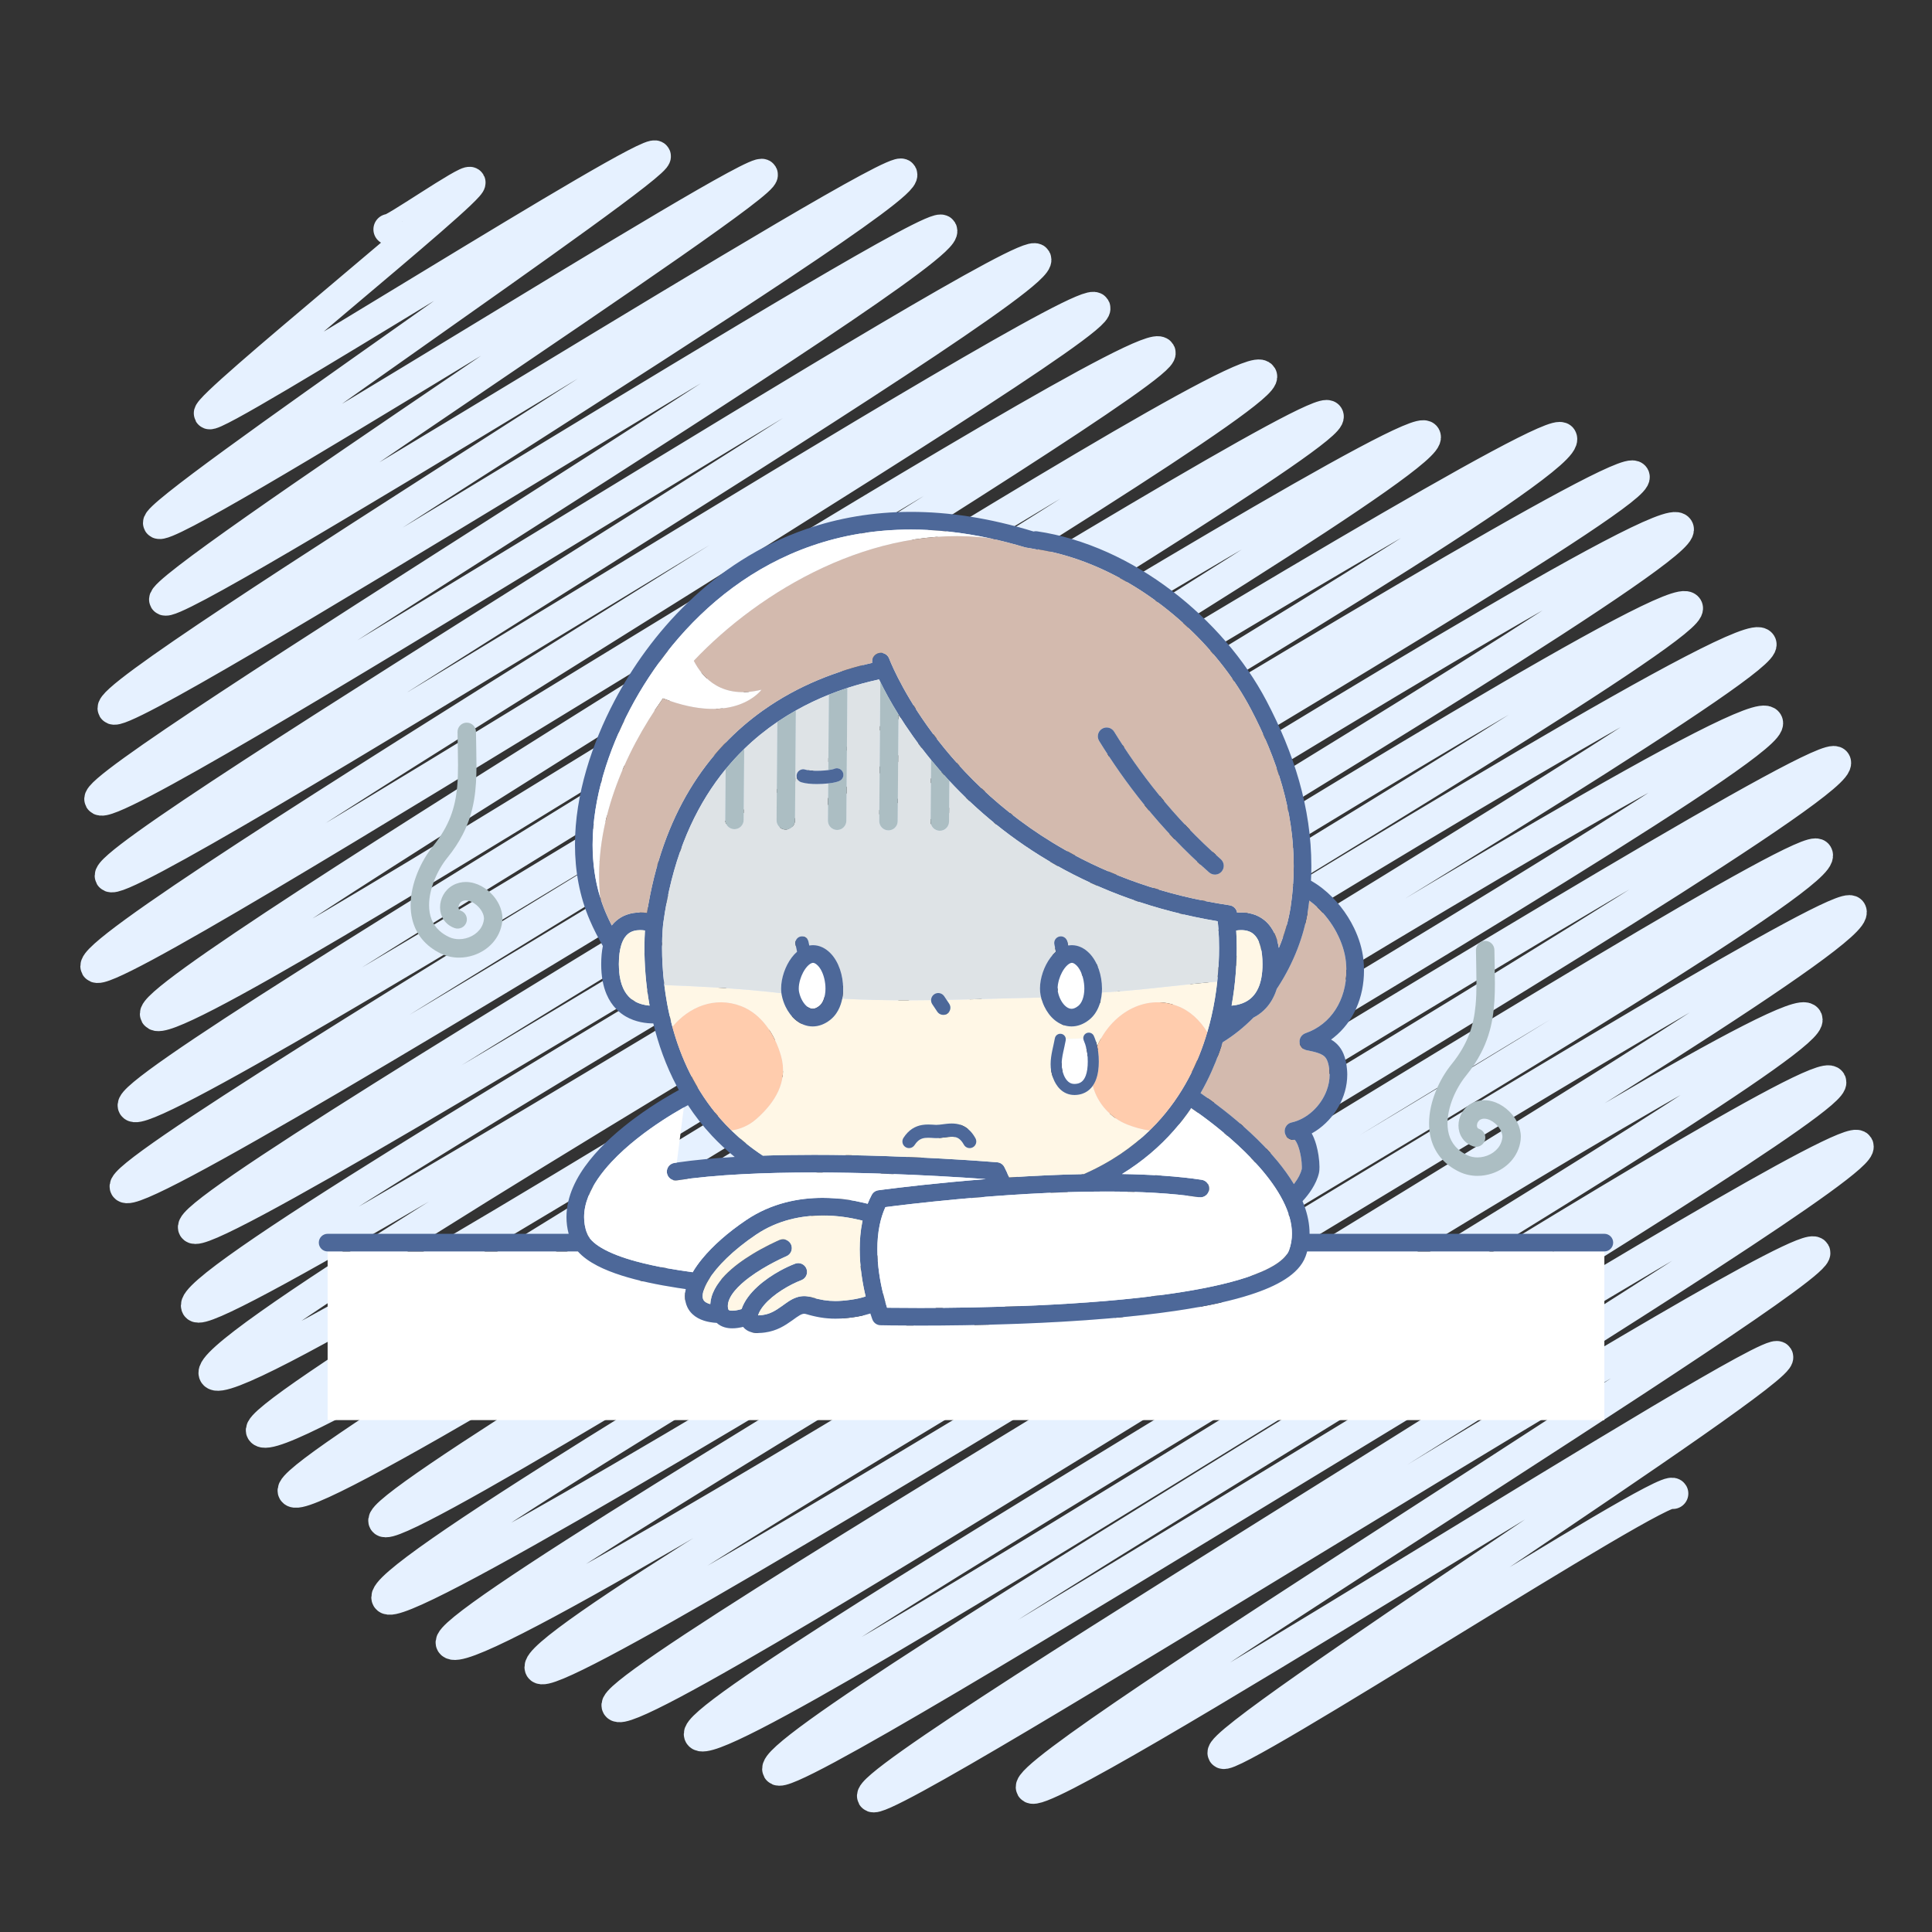 <?xml version="1.0" encoding="UTF-8"?>
<svg id="_レイヤー_5" xmlns="http://www.w3.org/2000/svg" version="1.1" viewBox="0 0 250 250">
  <rect x="0" y="0" width="250" height="250" fill="#333333" stroke="none"/>
  <!-- Generator: Adobe Illustrator 29.8.2, SVG Export Plug-In . SVG Version: 2.1.1 Build 3)  -->
  <defs>
    <style>
      .st0 {
        fill: #fff;
      }

      .st1 {
        fill: #4d6899;
      }

      .st2, .st3 {
        fill: none;
      }

      .st4 {
        fill: #fff7e6;
      }

      .st5 {
        fill: #dee3e6;
      }

      .st6 {
        fill: #acbec3;
      }

      .st7 {
        fill: #829ea6;
      }

      .st8 {
        fill: #ffccad;
      }

      .st3 {
        stroke: #e6f1ff;
        stroke-linecap: round;
        stroke-linejoin: round;
        stroke-width: 4px;
      }

      .st9 {
        fill: #d3baae;
      }
    </style>
  </defs>
  <path class="st3" d="M50.32,29.68c.23.39,10.2-6.6,10.51-6.07.55.95-34.33,28.92-33.75,29.92.66,1.15,56.91-34.75,57.73-33.33S19.59,66.11,20.51,67.7c1.11,1.92,77.23-46.7,78.14-45.12,1,1.72-78.46,53.12-77.35,55.04,1.18,2.04,94.28-56.99,95.39-55.07,1.65,2.86-103.63,66.44-102.05,69.17,1.37,2.38,105.93-64.14,107.22-61.91,1.88,3.26-110.47,71-108.94,73.65,1.76,3.04,119.56-72.62,121.11-69.93,1.98,3.43-121.5,76.85-119.76,79.87,1.65,2.85,125.74-76.46,127.41-73.56S10.35,121.54,12.42,125.12c1.79,3.1,135.53-83.26,137.7-79.5,1.65,2.86-131.98,82.24-130,85.67,2.43,4.2,140.75-86.77,143.13-82.64,2.1,3.63-147.96,91.08-146.01,94.46,2.19,3.78,152.81-92.44,154.63-89.28,1.99,3.45-157.61,96.41-155.67,99.77,2.17,3.76,166.1-100.82,168.23-97.13,2.45,4.25-161.51,98.74-159.39,102.41S199.99,53.1,202.06,56.68c3.02,5.23-179.52,107.36-176.62,112.38,2.24,3.87,183.82-111.2,186.02-107.4S24.59,172.37,27.72,177.79,214.26,63.38,217.17,68.41c2.53,4.38-185.62,112.8-183.34,116.75,3.13,5.43,181.69-111.43,184.52-106.53,2.31,4-182.71,110.36-180.41,114.34,2.71,4.69,186.98-114.78,189.93-109.66,2.3,3.98-180.34,109.81-178.2,113.53s176.09-108.49,179.04-103.37c2.62,4.55-181.48,108.43-178.63,113.35,2.61,4.52,185.33-111.84,187.43-108.21,2.66,4.6-181.46,109.97-179.12,114.02,2.94,5.09,174.7-105.65,176.77-102.06,2.78,4.81-167.97,100.58-165.26,105.28,2.25,3.9,167.63-101.39,169.63-97.94,2.73,4.72-161.75,99.24-159.68,102.83,2.29,3.96,151.26-93.59,153.97-88.89,2.38,4.12-145.57,88.74-143.31,92.64,2.56,4.43,144.1-88.48,146.39-84.52,2.03,3.52-138.55,85.05-136.25,89.03,1.73,3,137.8-84.16,139.79-80.71s-129.3,81.11-127.53,84.18c1.39,2.41,120.09-73.59,121.93-70.4,1.47,2.54-103.07,66.33-101.38,69.26,1.55,2.68,95.41-57.78,96.58-55.76s-72.99,49.21-71.78,51.3c.85,1.48,57.3-35.19,58.21-33.61"/>
  <path class="st2" d="M122.492,129.382s0,0.0 0.0 0c4.082-.078,8.157-.221,12.23-.297v-0c-4.074.076-8.148.219-12.231.297Z"/>
  <path class="st2" d="M142.578,128.423v0c.138-.007.275-.015.413-.022h-0c-.138.008-.275.015-.413.022Z"/>
  <path class="st2" d="M95.074,149.708c-1.071-.866-2.047-1.779-2.934-2.727-1.191-1.272-2.223-2.606-3.116-3.971-.027.014-.056.03-.089.048-.113.061-.266.144-.446.245l-.909,7.133c2.308-.336,4.844-.57,7.495-.727Z"/>
  <path class="st2" d="M117.849,129.436c.877-.002,1.754-.009,2.631-.02v-0c-.877.012-1.753.018-2.631.021Z"/>
  <path class="st0" d="M168.942,162.573c-.223.609-.582,1.155-1.029,1.64-.448.486-.986.917-1.596,1.311-1.222.787-2.741,1.435-4.5,2.003-1.172.378-2.45.718-3.813,1.025-1.817.41-3.786.762-5.85,1.067-2.753.406-5.676.727-8.635.98-3.944.338-7.95.557-11.688.697-4.984.186-9.491.233-12.736.233-3.184,0-5.152-.044-5.159-.045-.465-.011-.874-.299-1.04-.733-.006-.017-.114-.299-.271-.788-.739.234-1.485.387-2.237.492-.817.114-1.565.179-2.299.179-.623 0-1.235-.047-1.857-.146-.623-.099-1.255-.249-1.93-.449-.1-.029-.174-.038-.243-.038-.077 0-.15.011-.241.04-.091.028-.199.076-.326.147-.254.14-.57.377-.948.649-.5.357-1.003.698-1.581.982-.577.284-1.228.5-1.967.603-.293.041-.585.068-.878.068-.236-0-.473-.017-.719-.067-.245-.051-.502-.136-.755-.292-.168-.104-.332-.242-.469-.412-.005-.006-.009-.013-.013-.019-.452.109-.92.185-1.403.186-.335-0-.681-.037-1.031-.145-.341-.104-.688-.285-.982-.558-.591-.036-1.128-.125-1.617-.278-.58-.182-1.098-.459-1.516-.85-.278-.26-.505-.57-.666-.907-.216-.451-.31-.943-.309-1.429 0-.304.036-.608.1-.911-.352-.05-.702-.101-1.047-.154-2.674-.413-5.117-.929-7.199-1.586-1.19-.376-2.263-.798-3.2-1.284-1.004-.523-1.856-1.119-2.512-1.847h-32.384v21.825h165.208v-21.825h-38.458c-.059.213-.126.426-.204.637Z"/>
  <path class="st9" d="M145.299,128.241v0c4.071-.33,8.13-.883,12.212-1.221v-0c-4.083.337-8.141.89-12.212,1.221Z"/>
  <path class="st9" d="M169.267,117.676c-.522,3.453-1.89,6.962-3.905,10.059-.051.078-.104.154-.155.231-.017.056-.034.113-.052.168-.319.945-.788,1.721-1.349,2.328-.373.405-.785.733-1.209.993-.132.081-.266.155-.4.224-1.208,1.225-2.543,2.308-3.991,3.195-.522,1.66-1.187,3.359-2.034,5.047-.257.512-.531,1.022-.822,1.53.657.446,1.73,1.2,3,2.193,2.106,1.647,4.752,3.942,6.947,6.599.783.95,1.51,1.947,2.131,2.984.267-.351.504-.719.683-1.069.162-.316.275-.617.331-.865l.002-.01c.002-.012.004-.033.006-.059.004-.053.007-.129.007-.219 0-.164-.01-.375-.032-.608-.022-.233-.055-.49-.1-.751-.09-.522-.23-1.066-.4-1.483-.111-.278-.238-.496-.331-.608-.023-.028-.042-.048-.057-.063-.009.001-.017.003-.026.004-.309.038-.609-.053-.841-.235-0,0-0-0-0-0-.173-.135-.307-.321-.379-.541-.012-.036-.022-.072-.03-.109s-.014-.074-.019-.111c-.038-.309.053-.609.235-.841,0-0.0 0-0.0 0-0.0.135-.173.321-.307.541-.379.036-.012.072-.022.109-.03.987-.218,1.936-.739,2.732-1.469.797-.729,1.434-1.664,1.808-2.665.25-.668.384-1.363.384-2.051,0-.158-.007-.316-.021-.472-.048-.527-.133-.923-.235-1.208-.103-.287-.214-.462-.338-.601-.084-.092-.177-.171-.299-.248-.161-.102-.374-.2-.652-.292-.37-.123-.852-.231-1.429-.344-.504-.099-.882-.527-.918-1.039-.036-.512.278-.989.763-1.158.846-.295,1.591-.711,2.241-1.227.649-.516,1.202-1.133,1.653-1.833.903-1.4,1.401-3.142,1.401-5.047,0-.384-.02-.775-.062-1.17-.125-1.208-.545-2.512-1.199-3.745-.652-1.234-1.535-2.395-2.553-3.336-.316-.293-.646-.563-.985-.809-.046.38-.095.76-.153,1.142Z"/>
  <path class="st1" d="M142.991,128.401h0c.77-.043,1.539-.098,2.308-.16v-0c-.769.062-1.538.116-2.308.16Z"/>
  <path class="st1" d="M207.604,159.654h-38.146c0-.005 0-.011 0-.016-0-1.238-.255-2.455-.682-3.63-.071-.194-.147-.386-.227-.578.443-.476.863-1.007,1.22-1.575.202-.322.384-.656.538-.998.153-.343.279-.695.362-1.06v-0c.031-.14.046-.264.057-.394.01-.129.014-.26.014-.399-0-.441-.043-.96-.128-1.519-.065-.418-.154-.856-.273-1.289-.09-.325-.196-.647-.326-.958-.082-.195-.175-.385-.279-.57.182-.101.361-.208.535-.322,1.203-.79,2.208-1.873,2.924-3.125.714-1.252,1.141-2.68,1.142-4.157,0-.226-.01-.452-.031-.679-.072-.784-.214-1.455-.468-2.049-.189-.444-.447-.841-.764-1.168-.237-.246-.503-.45-.782-.617-.017-.01-.034-.018-.051-.028.117-.085.233-.172.345-.262,1.274-1.013,2.258-2.321,2.918-3.803.66-1.482.999-3.138.999-4.864,0-.464-.025-.934-.074-1.407-.145-1.381-.57-2.769-1.204-4.085-.953-1.973-2.374-3.792-4.11-5.151-.468-.366-.961-.696-1.473-.987.032-.636.049-1.27.049-1.9,0-3.776-.569-7.445-1.581-11.006-1.012-3.562-2.465-7.018-4.233-10.379-2.814-5.344-7.127-10.348-12.284-14.265-2.579-1.958-5.37-3.643-8.296-4.954-2.926-1.312-5.986-2.25-9.101-2.709-.156-.023-.31-.013-.454.024-5.712-1.757-10.994-2.537-15.852-2.537-4.965-0-9.483.815-13.552,2.219-6.105,2.107-11.191,5.535-15.305,9.494-4.114,3.961-7.261,8.453-9.511,12.728-1.461,2.776-2.737,5.803-3.651,8.953-.914,3.15-1.467,6.424-1.467,9.691-0,3.325.575,6.645,1.934,9.786.495,1.145,1.06,2.242,1.673,3.303-.14.694-.213,1.474-.213,2.361-0,1.545.244,2.821.686,3.868.33.784.773,1.436,1.282,1.952.382.388.798.7,1.225.946.641.369,1.301.591,1.92.722.592.125,1.147.167,1.63.171.636,2.633,1.607,5.441,3.077,8.199.075.14.151.28.228.42-.377.203-1.084.594-1.994,1.147-1.023.623-2.301,1.449-3.647,2.444-2.02,1.493-4.198,3.357-5.911,5.51-.856,1.077-1.597,2.229-2.131,3.456-.533,1.225-.86,2.531-.86,3.885-0.0.713.091,1.438.285,2.161h-31.191c-.63,0-1.141.511-1.141,1.141s.511,1.141,1.141,1.141h32.384c.656.728,1.508,1.324,2.512,1.847.937.486,2.01.908,3.2,1.284,2.082.657,4.525,1.173,7.199,1.586.345.053.695.104,1.047.154-.064.303-.099.607-.1.911-.001.486.094.978.309,1.429.161.338.388.648.666.907.417.391.936.668,1.516.85.489.153,1.026.242,1.617.278.294.273.641.454.982.558.349.108.695.144,1.031.145.483-.001.952-.077,1.403-.186.005.006.009.013.013.019.137.17.301.308.469.412.253.157.51.242.755.292.246.05.483.067.719.067.293-0.0.585-.027.878-.068.74-.103,1.391-.32,1.967-.603.578-.284,1.081-.625,1.581-.982.378-.272.694-.509.948-.649.126-.071.235-.119.326-.147.092-.028.165-.039.241-.04.069 0.0.143.009.243.038.675.2,1.307.35,1.93.449.622.099,1.233.147,1.857.146.733,0,1.481-.065,2.299-.179.751-.105,1.498-.258,2.237-.492.157.489.265.771.271.788.166.434.575.723,1.04.733.007 0,1.975.045,5.159.045,3.245,0,7.752-.046,12.736-.233,3.738-.14,7.744-.359,11.688-.697,2.958-.254,5.882-.574,8.635-.98,2.065-.305,4.033-.657,5.85-1.067,1.363-.307,2.641-.647,3.813-1.025,1.759-.568,3.278-1.217,4.5-2.003.61-.394,1.148-.825,1.596-1.311.447-.485.806-1.032,1.029-1.64.078-.211.144-.424.204-.637h38.458c.63,0,1.141-.511,1.141-1.141s-.511-1.141-1.141-1.141ZM165.019,163.645c-.912.58-2.155,1.132-3.642,1.625-2.603.867-5.947,1.562-9.634,2.103-5.532.812-11.84,1.282-17.689,1.547-5.849.265-11.242.326-14.959.326-1.581,0-2.86-.011-3.742-.022-.214-.003-.404-.005-.57-.008-.143-.446-.33-1.081-.516-1.847-.373-1.532-.737-3.594-.736-5.721-0-1.033.085-2.081.29-3.091.166-.819.411-1.61.749-2.356,1.33-.173,4.769-.6,9.27-1.018,5.477-.508,12.528-1,19.242-1,4.348-.001,8.556.207,12.08.74.623.094,1.205-.335,1.299-.958.094-.623-.335-1.205-.958-1.299-3.108-.469-6.641-.689-10.312-.748,2.675-1.646,4.886-3.56,6.7-5.62.832-.944,1.579-1.919,2.252-2.911.381.26.896.62,1.507,1.069,1.974,1.452,4.919,3.826,7.325,6.575,1.204,1.373,2.27,2.838,3.021,4.305.376.733.673,1.466.874,2.185.202.72.308,1.426.308,2.116-0.0.731-.118,1.442-.377,2.15-.107.293-.301.602-.612.929-.29.305-.682.62-1.168.928ZM77.875,161.499c-.545-.319-.979-.65-1.293-.972-.316-.323-.511-.631-.62-.927-.262-.715-.378-1.411-.378-2.107 0-.876.187-1.756.533-2.642.603-1.548,1.706-3.101,3.046-4.531,2.007-2.148,4.528-4.016,6.538-5.329,1.005-.657,1.883-1.177,2.506-1.531.102-.058.194-.11.281-.158.181-.101.333-.184.446-.245.033-.018.062-.033.089-.048.894,1.365,1.925,2.699,3.116,3.971.887.948,1.863,1.861,2.934,2.727-2.651.157-5.186.391-7.495.727-.106.015-.215.03-.32.046-.623.094-1.052.676-.958,1.299.094.623.676,1.052,1.299.958,2.523-.381,5.391-.637,8.407-.797,3.016-.16,6.18-.224,9.302-.224,6.049-0,11.941.239,16.317.479,2.188.12,3.997.24,5.258.329.249.018.476.034.681.049-1.576.123-3.075.255-4.465.386-5.593.529-9.431,1.058-9.442,1.059-.363.05-.681.272-.853.596-.2.377-.375.762-.53,1.152-.149-.039-.306-.079-.471-.119-1.345-.323-3.215-.646-5.358-.646-1.506 0-3.147.16-4.829.599-1.681.439-3.404,1.158-5.054,2.271-2.387,1.61-4.317,3.329-5.685,4.99-.489.594-.905,1.181-1.244,1.761-1.137-.153-2.235-.322-3.28-.51-1.455-.261-2.81-.558-4.03-.891-1.83-.498-3.357-1.085-4.446-1.726ZM78.062,100.269c.865-2.98,2.082-5.872,3.479-8.527,2.864-5.444,7.268-11.269,13.285-15.707,3.009-2.22,6.421-4.097,10.255-5.42,3.834-1.323,8.093-2.094,12.808-2.094,3.185 0,6.58.355,10.191,1.131,1.5.322,3.039.719,4.615,1.193.542.083,1.076.179,1.596.287l-.012-.058c2.742.445,5.461,1.292,8.083,2.468,4.131,1.852,8.019,4.517,11.365,7.664,3.347,3.147,6.151,6.776,8.128,10.536,1.708,3.246,3.097,6.557,4.057,9.939.961,3.383,1.494,6.837,1.494,10.383,0,1.734-.127,3.49-.396,5.271-.265,1.764-.787,3.572-1.528,5.326-.063-.364-.143-.704-.24-1.023-.2-.653-.473-1.217-.811-1.691-.253-.355-.543-.658-.856-.906-.469-.373-.984-.619-1.491-.766-.508-.148-1.007-.2-1.472-.2-.183 0-.36.009-.533.024-.074-.482-.453-.88-.96-.956-8.551-1.277-15.566-3.917-21.294-7.155-8.59-4.857-14.291-11.07-17.845-16.068-1.776-2.498-3.014-4.691-3.804-6.25-.395-.78-.678-1.401-.861-1.823-.091-.211-.158-.372-.2-.479-.021-.053-.037-.093-.046-.118l-.01-.027-.002-.005h0l-.001-.001h0c-.22-.59-.876-.89-1.467-.671-.513.191-.807.711-.732,1.232-2.169.486-4.581,1.199-7.073,2.247-2.328.98-4.725,2.252-7.052,3.905-3.49,2.479-6.823,5.82-9.509,10.287-2.546,4.232-4.508,9.47-5.508,15.918-.277-.037-.573-.06-.883-.061-.551 0-1.151.074-1.755.293-.451.163-.903.411-1.312.759-.215.182-.418.393-.605.628-.258-.509-.504-1.025-.731-1.55-.298-.69-.555-1.391-.773-2.101-.672-2.189-.973-4.465-.974-6.779-0-3.008.512-6.075,1.377-9.055ZM172.958,120.679c.653,1.233,1.074,2.537,1.199,3.745.041.395.062.786.062,1.17,0,1.905-.498,3.647-1.401,5.047-.452.701-1.004,1.317-1.653,1.833-.649.516-1.395.932-2.241,1.227-.485.169-.799.646-.763,1.158.036.512.414.94.918,1.039.577.113,1.059.221,1.429.344.278.092.491.189.652.292.121.077.215.156.299.248.124.138.235.314.338.601.102.286.187.682.235,1.208.014.157.021.314.021.472 0.0.688-.134,1.384-.384,2.051-.374,1.001-1.011,1.936-1.808,2.665-.797.73-1.745,1.251-2.732,1.469-.037.008-.073.018-.109.03-.22.072-.406.206-.541.379-0.0 0-0.0 0-0.0 0-.182.232-.273.532-.235.841.004.037.011.074.019.111s.018.073.03.109c.072.22.206.406.379.541 0.0 0.0 0.0 0.0 0.0 0.0.232.182.532.273.841.235.009-.001.017-.003.026-.004.016.015.035.035.057.063.093.112.22.33.331.608.17.417.311.961.4,1.483.045.261.079.517.1.751.022.233.032.444.032.608,0,.09-.003.166-.007.219-.002.026-.004.047-.006.059l-.002.01c-.056.248-.169.549-.331.865-.179.351-.416.719-.683,1.069-.622-1.037-1.348-2.034-2.131-2.984-2.195-2.658-4.841-4.952-6.947-6.599-1.271-.993-2.343-1.747-3-2.193.291-.508.565-1.018.822-1.53.847-1.688,1.512-3.386,2.034-5.047,1.447-.887,2.782-1.97,3.991-3.195.134-.069.267-.143.4-.224.424-.261.836-.589,1.209-.993.561-.606,1.03-1.383,1.349-2.328.019-.055.035-.112.052-.168.052-.077.104-.154.155-.231,2.015-3.098,3.383-6.606,3.905-10.059.058-.382.107-.762.153-1.142.339.246.668.516.985.809,1.018.941,1.901,2.102,2.553,3.336ZM162.86,127.755c-.226.533-.502.928-.806,1.238-.229.233-.476.418-.738.57-.393.227-.822.375-1.251.466-.236.05-.47.081-.695.099.524-2.918.663-5.519.663-7.461,0-.91-.031-1.673-.066-2.259.21-.031.429-.051.646-.051.345-0.0.68.048.976.156.222.081.424.193.616.355.143.122.282.273.415.471.199.296.385.703.524,1.265.138.562.225,1.278.225,2.171,0,1.307-.207,2.271-.506,2.981ZM87.009,132.874c-.279-1.028-.505-2.037-.684-3.01-.152-.827-.27-1.628-.363-2.394-.224-1.855-.292-3.506-.292-4.815,0-.989.038-1.783.076-2.326.019-.271.038-.479.051-.617.007-.069.012-.12.016-.154.002-.016.003-.028.004-.036l0-.002c1.076-7.912,3.598-13.848,6.816-18.341.408-.569.828-1.114,1.258-1.638.764-.932,1.558-1.795,2.377-2.593,1.384-1.35,2.835-2.516,4.315-3.524.066-.045.132-.091.198-.135.728-.488,1.463-.936,2.199-1.351,1.429-.807,2.865-1.483,4.274-2.048.81-.325,1.609-.613,2.394-.868,1.375-.448,2.702-.798,3.942-1.068.055-.012.109-.023.163-.035.051.106.104.216.16.329.539,1.097,1.311,2.543,2.354,4.217,1.093,1.754,2.483,3.756,4.212,5.867.656.8,1.36,1.616,2.115,2.44.082.089.168.179.251.269,3.486,3.751,8.033,7.643,13.856,10.935,5.683,3.214,12.58,5.852,20.861,7.232.009.063.018.125.027.187.011.084.16,1.315.16,3.273 0,1.208-.058,2.693-.239,4.353v0c-.151,1.391-.388,2.905-.752,4.485-.155.675-.334,1.361-.537,2.055-.581,1.979-1.371,4.017-2.439,6.012-1.081,2.022-2.446,4-4.168,5.836-.278.296-.568.589-.865.877-2.234,2.171-5.016,4.112-8.501,5.644-3.29.061-6.586.221-9.683.427-.174-.459-.375-.912-.609-1.354-.182-.344-.525-.57-.913-.603-.018-.001-11.52-.965-23.735-.966-2.196,0-4.415.032-6.597.106-1.524-1.002-2.868-2.097-4.058-3.257-.496-.484-.966-.978-1.41-1.483-1.648-1.875-2.944-3.882-3.964-5.921-1.004-2.006-1.737-4.043-2.271-6.006ZM80.079,124.773c-0-1.058.123-1.868.307-2.467.138-.45.308-.783.486-1.033.134-.188.273-.331.418-.446.217-.172.45-.285.709-.361.258-.076.543-.11.834-.11.209-.001.419.018.622.047-.035.572-.066,1.335-.066,2.252 0,1.927.138,4.535.666,7.471-.295-.026-.605-.074-.912-.155-.381-.1-.755-.249-1.1-.461-.259-.159-.502-.354-.727-.597-.336-.366-.637-.843-.864-1.511-.226-.667-.373-1.527-.373-2.629ZM94.429,169.568c-.056-.015-.089-.031-.108-.042-.014-.009-.021-.014-.027-.021-.009-.01-.021-.022-.042-.068-.02-.046-.046-.128-.06-.261-.006-.06-.01-.12-.01-.181 0-.3.077-.622.246-.979.147-.312.366-.645.644-.981.486-.589,1.152-1.184,1.878-1.725,1.088-.814,2.306-1.513,3.243-1.999.469-.244.867-.435,1.146-.564.139-.064.249-.114.322-.146.037-.016.064-.028.082-.036l.019-.008.004-.002h0c.581-.245.852-.915.607-1.495-.245-.581-.915-.852-1.495-.607-.018.008-.557.236-1.363.641-.604.304-1.358.707-2.156,1.194-1.197.732-2.493,1.644-3.544,2.732-.525.546-.99,1.138-1.339,1.797-.174.329-.318.676-.419,1.041-.08.289-.131.59-.15.897-.225-.062-.398-.137-.526-.213-.099-.058-.171-.115-.227-.171-.083-.084-.132-.161-.171-.26-.038-.099-.064-.224-.064-.394-0-.164.026-.369.09-.607.111-.417.34-.934.692-1.504.527-.856,1.327-1.829,2.363-2.827,1.035-.999,2.305-2.026,3.77-3.013,1.418-.956,2.893-1.573,4.355-1.955,1.461-.382,2.908-.525,4.253-.525,1.912-0,3.613.291,4.825.583.121.029.235.058.346.087-.011.049-.022.098-.032.148-.241,1.189-.336,2.386-.336,3.544.001,2.315.377,4.476.766,6.114-.609.199-1.25.335-1.942.432-.746.104-1.384.157-1.982.157-.509-0-.992-.038-1.498-.118-.506-.081-1.039-.205-1.639-.383-.298-.089-.6-.133-.892-.133-.329-0-.642.056-.923.144-.423.133-.775.331-1.085.531-.31.201-.581.406-.834.587-.467.334-.866.597-1.257.789-.393.191-.78.321-1.282.393-.217.031-.41.046-.559.046-.009,0-.017-0-.026-.001.005-.015.009-.031.015-.047.13-.397.398-.846.782-1.298.574-.678,1.401-1.35,2.275-1.91.873-.561,1.794-1.016,2.535-1.297.589-.224.885-.883.661-1.472-.224-.589-.883-.885-1.472-.661-.605.23-1.267.536-1.942.907-1.012.557-2.053,1.256-2.952,2.083-.449.414-.863.861-1.217,1.346-.342.471-.628.98-.819,1.534-.043.013-.086.027-.129.039-.404.112-.791.176-1.071.174-.143 0-.257-.016-.331-.035Z"/>
  <path class="st0" d="M77.617,115.655c-.746-8.975,3.031-18.049,8.168-25.286,9.369,3.622,12.751-1.12,12.751-1.12-5.068,1.239-7.573-1.442-8.76-3.745,8.552-9.057,23.307-17.805,38.305-15.852-3.611-.776-7.007-1.131-10.191-1.131-4.715 0-8.973.771-12.808,2.094-3.834,1.323-7.246,3.2-10.255,5.42-6.017,4.438-10.422,10.263-13.285,15.707-1.397,2.655-2.615,5.547-3.479,8.527-.865,2.98-1.377,6.047-1.377,9.055 0,2.313.302,4.59.974,6.779-.015-.149-.03-.298-.042-.447Z"/>
  <path class="st9" d="M89.776,85.504c1.187,2.303,3.692,4.985,8.76,3.745,0,0-3.381,4.742-12.751,1.12-5.138,7.237-8.914,16.312-8.168,25.286.012.149.027.298.042.447.218.71.474,1.411.773,2.101.227.525.472,1.041.731,1.55.187-.235.389-.446.605-.628.41-.347.861-.595,1.312-.759.603-.219,1.203-.292,1.755-.293.31 0.0.606.024.883.061,1-6.448,2.962-11.686,5.508-15.918,2.686-4.467,6.019-7.808,9.509-10.287,2.327-1.653,4.724-2.926,7.052-3.905,2.492-1.048,4.904-1.761,7.073-2.247-.075-.521.219-1.041.732-1.232.59-.219,1.247.081,1.467.671h0l.001.001h-0l.002.005.01.027c.01.025.025.064.046.118.043.106.109.268.2.479.183.422.466,1.044.861,1.823.79,1.56,2.028,3.752,3.804,6.25,3.553,4.997,9.254,11.211,17.845,16.068,5.728,3.238,12.743,5.878,21.294,7.155.507.076.886.474.96.956.172-.014.349-.023.533-.024.465 0.0.964.053,1.472.2.507.147,1.023.393,1.491.766.312.248.602.551.856.906.338.474.612,1.038.811,1.691.097.319.177.66.24,1.023.741-1.753,1.263-3.562,1.528-5.326.269-1.782.396-3.538.396-5.271-0-3.546-.533-7-1.494-10.383-.96-3.382-2.349-6.693-4.057-9.939-1.978-3.76-4.782-7.389-8.128-10.536-3.346-3.148-7.234-5.812-11.365-7.664-2.622-1.176-5.341-2.023-8.083-2.468l.012.058c-.52-.108-1.053-.205-1.596-.287-1.576-.474-3.114-.87-4.615-1.193-14.998-1.953-29.753,6.795-38.305,15.852ZM156.462,112.893c-6.407-5.594-11.065-11.869-14.236-17.018-.33-.537-.163-1.24.373-1.57.537-.33,1.24-.163,1.57.373,3.081,5.005,7.611,11.099,13.793,16.495.475.414.524,1.135.109,1.61-.414.475-1.135.524-1.61.109Z"/>
  <path class="st9" d="M89.229,127.604c3.517.164,6.988.395,10.345.747-3.357-.351-6.828-.583-10.345-.747Z"/>
  <path class="st6" d="M54.596,121.505c.626.77,1.466,1.422,2.505,1.91.734.345,1.523.502,2.299.502.647-0,1.288-.108,1.897-.313.912-.307,1.757-.832,2.421-1.565.332-.367.617-.786.835-1.251.218-.465.369-.977.434-1.518.017-.142.025-.283.025-.423-.001-.64-.168-1.244-.429-1.789-.197-.409-.448-.787-.741-1.13-.439-.513-.969-.949-1.569-1.271-.3-.16-.618-.291-.952-.384-.334-.092-.685-.145-1.045-.145-.558-.001-1.144.133-1.676.43l-0.0 0c-.546.303-.962.748-1.238,1.242-.276.496-.419,1.043-.42,1.601,0,.269.034.542.108.81.111.401.315.796.62,1.129.303.334.706.599,1.162.754.623.215,1.302-.116,1.517-.739.215-.623-.116-1.302-.739-1.517-.068-.024-.108-.048-.138-.071-.044-.035-.071-.069-.097-.127-.026-.057-.045-.139-.045-.238-.001-.137.04-.301.117-.438.078-.139.183-.247.313-.319l-0.0 0c.163-.089.322-.128.516-.13.22-.001.488.06.767.194.209.099.422.238.618.404.295.249.55.562.718.874.084.156.147.311.187.457.041.146.059.281.059.402,0,.047-.003.093-.008.136-.047.385-.169.722-.351,1.026-.272.454-.692.837-1.2,1.106-.507.269-1.098.417-1.667.416-.456 0-.896-.092-1.284-.275-.502-.236-.905-.506-1.232-.799-.49-.44-.817-.931-1.037-1.485-.218-.553-.324-1.175-.324-1.845-.001-1.034.258-2.177.693-3.258.433-1.08,1.039-2.098,1.68-2.887.811-1.001,1.459-1.991,1.969-2.981.767-1.485,1.22-2.969,1.474-4.459.255-1.491.316-2.987.316-4.537-0-1.378-.049-2.801-.064-4.314-.007-.659-.547-1.188-1.206-1.181-.659.007-1.188.547-1.181,1.206.016,1.548.064,2.968.064,4.289 0.0.991-.027,1.925-.111,2.82-.126,1.343-.377,2.591-.854,3.835-.479,1.243-1.186,2.49-2.263,3.82-.801.99-1.514,2.192-2.04,3.501-.524,1.309-.863,2.724-.865,4.147,0,.613.064,1.227.21,1.83.217.903.623,1.78,1.25,2.549Z"/>
  <polygon class="st7" points="190.99 122.954 190.99 122.954 190.99 122.954 190.99 122.954"/>
  <path class="st6" d="M186.38,149.745c.626.77,1.466,1.422,2.505,1.91.734.345,1.523.502,2.299.502.647-0,1.288-.108,1.897-.313.912-.307,1.757-.832,2.421-1.565.332-.367.617-.786.835-1.251.218-.465.369-.977.434-1.518.017-.142.025-.283.025-.423-.001-.64-.168-1.244-.429-1.789-.197-.409-.448-.787-.741-1.13-.439-.513-.969-.949-1.569-1.271-.3-.16-.618-.292-.952-.384-.334-.092-.685-.145-1.045-.145-.558-.001-1.144.133-1.676.43-.546.304-.962.748-1.238,1.242-.276.496-.419,1.043-.42,1.601,0,.269.034.542.109.81.111.401.315.796.62,1.129.303.334.706.599,1.162.754.623.215,1.302-.116,1.517-.739.215-.623-.116-1.302-.739-1.517-.068-.024-.108-.048-.138-.071-.044-.035-.071-.069-.097-.127-.025-.057-.045-.139-.045-.238-.001-.137.04-.301.117-.438.078-.139.183-.247.313-.319.163-.089.322-.128.516-.129.22-.001.488.061.767.194.209.099.422.238.618.404.295.249.55.562.718.874.084.156.147.311.187.457.041.146.059.281.059.402,0,.047-.003.093-.008.136-.047.385-.169.722-.351,1.026-.272.454-.692.837-1.2,1.106-.507.269-1.098.417-1.667.416-.456 0-.896-.092-1.284-.275-.502-.236-.905-.506-1.232-.799-.49-.44-.817-.931-1.037-1.485-.219-.553-.324-1.175-.324-1.845-.001-1.034.258-2.177.693-3.258.433-1.08,1.039-2.098,1.68-2.887.811-1.001,1.459-1.991,1.969-2.981.767-1.485,1.22-2.969,1.474-4.459.255-1.491.316-2.988.316-4.537-0-1.378-.049-2.801-.064-4.314-.007-.659-.547-1.188-1.206-1.181-.659.007-1.188.547-1.181,1.206.016,1.548.064,2.968.064,4.289,0,.991-.027,1.925-.111,2.82-.126,1.343-.377,2.591-.854,3.835-.479,1.243-1.186,2.49-2.263,3.82-.801.99-1.514,2.192-2.04,3.501-.524,1.309-.863,2.724-.865,4.147 0.0.613.064,1.227.21,1.83.217.903.623,1.78,1.25,2.549Z"/>
  <path class="st4" d="M162.618,121.338c-.133-.198-.271-.349-.415-.471-.191-.162-.393-.273-.616-.355-.295-.108-.63-.156-.976-.156-.217-0-.436.019-.646.051.036.586.066,1.349.066,2.259-0,1.942-.139,4.542-.663,7.461.226-.019.46-.049.695-.099.429-.091.858-.239,1.251-.466.262-.151.509-.337.738-.57.305-.311.58-.705.806-1.238.3-.71.506-1.674.506-2.981 0-.893-.087-1.609-.225-2.171-.138-.562-.325-.969-.524-1.265Z"/>
  <path class="st4" d="M82.043,129.511c.345.212.719.361,1.1.461.307.081.617.129.912.155-.528-2.936-.666-5.544-.666-7.471 0-.917.031-1.68.066-2.252-.203-.029-.413-.048-.622-.047-.291-0-.576.034-.834.11-.259.076-.492.189-.709.361-.145.115-.284.258-.418.446-.178.25-.348.582-.486,1.033-.184.6-.307,1.409-.307,2.467-0,1.102.147,1.962.373,2.629.227.668.527,1.145.864,1.511.225.244.468.438.727.597Z"/>
  <path class="st4" d="M95.871,130.18c2.67,1.012,4.389,3.667,5.186,6.427.967,3.361-.811,6.105-3.182,8.19-.962.846-2.063,1.308-3.22,1.486,1.189,1.16,2.533,2.255,4.058,3.257,2.182-.074,4.401-.106,6.597-.106,12.215 0,23.717.964,23.735.966.388.032.731.259.913.603.234.442.435.895.609,1.354,3.097-.206,6.392-.366,9.683-.427,3.485-1.532,6.266-3.473,8.501-5.644-.967-.13-1.934-.4-2.858-.761-2.136-.832-3.895-2.73-4.483-5.027-.061.086-.125.171-.196.252-.292.334-.682.614-1.153.775-.269.092-.561.147-.872.163-.05.002-.1.004-.149.004-.374.001-.726-.073-1.036-.203-.311-.13-.578-.315-.802-.526-.447-.424-.727-.94-.913-1.425-.124-.325-.205-.638-.256-.916-.057-.311-.08-.618-.08-.918 0-.616.097-1.2.211-1.757.115-.556.247-1.086.337-1.589.069-.388.44-.646.828-.576.336.06.574.346.586.674l2.266-.09c-.011-.284.147-.559.423-.681.36-.159.782.004.941.364.188.426.331.878.435,1.334,1.746-4.085,6.036-6.851,10.39-5.202,1.644.623,2.925,1.87,3.855,3.38.204-.694.382-1.38.537-2.055.364-1.58.601-3.093.752-4.485-4.083.337-8.141.89-12.212,1.221-.769.062-1.538.116-2.308.16-.138.008-.275.015-.413.022-.027.392-.085.781-.183,1.161-.141.543-.36,1.07-.687,1.546-.218.317-.484.609-.801.856l-0-0c-.346.27-.712.48-1.092.622-.38.142-.774.215-1.159.214-.414 0-.815-.083-1.179-.226-.365-.143-.694-.345-.987-.583-.585-.478-1.031-1.096-1.357-1.779-.174-.366-.31-.752-.411-1.149-4.074.076-8.148.219-12.23.297.111.167.223.334.334.501.284.426.169,1.002-.257,1.286-.426.284-1.002.169-1.286-.257-.216-.324-.432-.648-.647-.971-.108-.161-.158-.344-.156-.525-.877.011-1.753.018-2.631.02-2.952.008-5.908-.045-8.872-.206-.023.119-.048.237-.078.355-.141.543-.36,1.07-.687,1.546-.218.317-.484.609-.802.856h-0c-.346.27-.712.48-1.092.622-.38.142-.774.215-1.159.214-.414 0-.815-.083-1.179-.226-.365-.143-.694-.345-.987-.583-.585-.478-1.031-1.096-1.357-1.779-.216-.455-.378-.942-.479-1.444 0.0 0.0 0.0 0.0 0.0 0l-0-.001c0,0.0 0.0 0.0 0.0 0-.018-.09-.032-.179-.044-.269-.511-.06-1.025-.117-1.541-.171-3.357-.351-6.828-.583-10.345-.747-1.085-.05-2.174-.094-3.266-.133.092.766.211,1.567.363,2.394.179.973.404,1.981.684,3.01,2.143-2.592,5.482-3.974,8.862-2.694ZM116.906,147.244c.328-.511.711-.903,1.13-1.176.418-.275.862-.424,1.276-.493.277-.047.541-.061.789-.061.347 0.0.663.027.936.043.039.002.081.003.125.003.233.001.529-.036.866-.081.337-.044.715-.096,1.128-.096.381-0.0.798.046,1.22.201.422.153.837.42,1.194.801.239.254.456.556.652.909.229.413.08.934-.334,1.164-.413.229-.934.08-1.164-.334-.206-.371-.405-.593-.584-.733-.181-.14-.346-.21-.544-.254-.132-.028-.278-.042-.44-.042-.264-.001-.57.037-.904.081-.334.044-.696.096-1.091.096-.075,0-.15-.002-.228-.007-.3-.018-.579-.041-.833-.04-.272-0-.512.025-.723.088-.212.064-.4.16-.606.343-.137.123-.28.287-.428.516-.256.397-.786.512-1.183.256-.397-.256-.512-.786-.256-1.183Z"/>
  <path class="st5" d="M99.573,128.35c.516.054,1.03.111,1.541.171-.026-.201-.039-.403-.039-.605.001-.701.138-1.411.371-2.095.235-.683.565-1.339.995-1.912.206-.274.437-.529.696-.755-.069-.326-.127-.644-.196-.94-.106-.461.181-.92.642-1.026.461-.106.92.181,1.026.642.041.179.077.354.111.523.158-.029.321-.045.487-.045.399-.001.809.092,1.187.269.379.177.727.432,1.046.75.29.289.532.618.737.971.205.353.373.731.509,1.125.27.788.413,1.641.413,2.496-0.0.44-.04.881-.124,1.312,2.964.161,5.921.214,8.872.206.877-.002,1.754-.009,2.631-.021.003-.296.148-.585.412-.761.426-.284,1.002-.17,1.286.256.105.157.21.314.314.472,4.082-.078,8.157-.221,12.231-.297-.025-.098-.049-.196-.069-.295l0.0.001c-.058-.289-.083-.582-.083-.875.001-.701.139-1.411.371-2.095.235-.683.565-1.339.995-1.912.206-.274.437-.529.696-.755-.069-.326-.127-.644-.196-.94-.106-.461.181-.92.642-1.026.461-.106.92.181,1.026.642.041.179.077.354.111.523.158-.029.321-.045.487-.045.4-.001.809.092,1.187.269.379.177.727.432,1.046.75.29.289.532.618.737.971.205.353.373.731.509,1.125.27.788.413,1.642.413,2.496-0.0.169-.008.338-.019.506.138-.007.275-.015.413-.022.77-.044,1.539-.098,2.308-.16,4.071-.33,8.13-.883,12.212-1.221.181-1.66.239-3.145.239-4.353 0-1.959-.149-3.189-.16-3.273-.009-.063-.018-.125-.027-.187-8.281-1.38-15.178-4.018-20.861-7.232-5.822-3.292-10.369-7.184-13.856-10.935l-.041,5.276c-.005.657-.538,1.185-1.193,1.185h-.01c-.659-.005-1.189-.544-1.184-1.203l.062-7.967c-1.729-2.11-3.119-4.113-4.212-5.867l-.107,13.8c-.005.657-.538,1.185-1.193,1.185h-.009c-.659-.005-1.189-.544-1.184-1.203l.14-17.999c-.056-.113-.109-.224-.16-.329-.054.012-.108.023-.163.035-1.24.27-2.566.62-3.942,1.068l-.133,17.191c-.005.657-.538,1.185-1.193,1.185h-.009c-.659-.005-1.189-.544-1.184-1.203l.037-4.822c-.454.05-.963.08-1.473.08-.355-0-.709-.015-1.048-.05-.339-.036-.661-.09-.967-.185-.451-.141-.703-.621-.563-1.072.141-.451.62-.703,1.072-.563.145.046.373.09.635.116.263.028.563.041.87.041.347,0,.702-.017,1.028-.045.162-.014.317-.031.459-.049l.075-9.758c-1.408.565-2.844,1.241-4.274,2.048,0,.007.001.014.001.021l-.11,14.202c-.005.657-.538,1.184-1.193,1.184h-.01c-.659-.005-1.189-.543-1.184-1.202l.099-12.719c-1.48,1.009-2.931,2.175-4.315,3.524.017.082.029.166.028.253l-.069,8.907c-.005.656-.538,1.184-1.193,1.184-.003,0-.006,0-.01-0-.659-.005-1.189-.543-1.184-1.202l.051-6.55c-.429.524-.85,1.069-1.258,1.638-3.218,4.493-5.741,10.429-6.816,18.341l-0.0.002c-.001.007-.002.019-.004.036-.004.033-.009.084-.016.154-.014.138-.033.346-.051.617-.038.542-.076,1.337-.076,2.326-0,1.309.068,2.959.292,4.815,1.091.039,2.181.083,3.266.133,3.517.163,6.988.395,10.345.747Z"/>
  <path class="st8" d="M93.244,144.8c.444.505.914.999,1.41,1.483,1.157-.178,2.258-.64,3.22-1.486,2.371-2.085,4.149-4.829,3.182-8.19-.797-2.761-2.515-5.415-5.186-6.427-3.379-1.28-6.719.102-8.862,2.694.533,1.963,1.267,3.999,2.271,6.006,1.02,2.039,2.317,4.046,3.964,5.921Z"/>
  <path class="st8" d="M152.367,130.18c-4.354-1.649-8.644,1.118-10.39,5.202.101.445.163.893.188,1.325.011.196.02.422.02.669,0,.377-.02.801-.086,1.237-.066.437-.176.888-.37,1.319-.088.194-.194.384-.321.564.588,2.297,2.347,4.195,4.483,5.027.924.361,1.891.631,2.858.761.297-.289.587-.581.865-.877,1.722-1.837,3.087-3.815,4.168-5.836,1.068-1.995,1.858-4.034,2.439-6.012-.929-1.51-2.211-2.756-3.855-3.38Z"/>
  <path class="st1" d="M122.178,128.911c-.284-.426-.86-.541-1.286-.256-.265.177-.409.465-.412.761v0c-.002.18.048.363.156.525.216.323.431.647.647.971.284.426.86.541,1.286.257.426-.284.541-.86.257-1.286-.111-.167-.222-.334-.334-.501-0,0-0-0-0-0-.105-.157-.21-.315-.314-.472Z"/>
  <path class="st6" d="M120.419,106.297c-.005.659.525,1.198,1.184,1.203h.01c.656,0,1.188-.528,1.193-1.185l.041-5.276c-.083-.09-.169-.179-.251-.269-.755-.824-1.46-1.639-2.115-2.44l-.062,7.967Z"/>
  <path class="st6" d="M113.774,106.246c-.005.659.525,1.198,1.184,1.203h.009c.656,0,1.188-.528,1.193-1.185l.107-13.8c-1.043-1.674-1.815-3.12-2.354-4.217l-.14,17.999Z"/>
  <polygon class="st6" points="107.893 99.507 107.892 99.506 107.893 99.507 107.893 99.507"/>
  <path class="st6" d="M107.567,99.587c.147-.027.262-.058.309-.075l.019-.007 0.0 0c.413-.211.921-.055,1.142.356.224.416.068.935-.348,1.159-.11.059-.203.093-.3.125-.096.031-.194.057-.298.081-.207.047-.439.086-.694.12-.074.01-.151.019-.229.027l-.037,4.822c-.005.659.525,1.198,1.184,1.203h.009c.656,0,1.188-.528,1.193-1.185l.133-17.191c-.784.256-1.584.544-2.394.868l-.075,9.758c.144-.019.274-.039.386-.061Z"/>
  <path class="st6" d="M101.67,107.345h.01c.656,0,1.188-.527,1.193-1.184l.11-14.202c0-.007-.001-.014-.001-.021-.737.416-1.472.863-2.199,1.351-.066.044-.132.091-.198.135l-.099,12.719c-.005.659.525,1.197,1.184,1.202Z"/>
  <path class="st6" d="M95.026,107.294c.003 0.0.006 0.0.01 0.0.656,0,1.188-.528,1.193-1.184l.069-8.907c.001-.087-.011-.171-.028-.253-.819.798-1.613,1.66-2.377,2.593l-.051,6.55c-.005.659.525,1.197,1.184,1.202Z"/>
  <path class="st0" d="M137.903,134.609c-.102.567-.238,1.108-.343,1.624-.107.516-.182,1.007-.182,1.47,0,.226.018.445.057.661.04.223.113.492.22.75.106.258.247.504.412.692.11.126.228.226.356.3.172.098.359.157.616.158.026,0,.052-.001.079-.002.321-.017.544-.093.724-.2.179-.108.322-.255.448-.452.083-.131.156-.283.217-.452.082-.225.141-.478.181-.739.054-.349.072-.712.072-1.042,0-.213-.008-.413-.018-.588-.039-.709-.216-1.516-.504-2.163-.037-.085-.056-.173-.059-.26l-2.266.09c.002.051-0.0.102-.01.154Z"/>
  <path class="st1" d="M142.1,138.614c.065-.437.086-.861.086-1.237,0-.247-.009-.473-.02-.669-.025-.432-.087-.881-.188-1.325-.104-.456-.247-.908-.435-1.334-.159-.36-.581-.523-.941-.364-.276.122-.434.397-.423.681.003.087.022.176.059.26.288.647.465,1.454.504,2.163.01.175.018.375.018.588 0.0.33-.019.693-.072,1.042-.04.261-.1.515-.181.739-.061.169-.134.321-.217.452-.126.197-.269.344-.448.452-.18.107-.402.183-.724.2-.027.001-.053.002-.079.002-.258-.001-.445-.06-.616-.158-.128-.074-.246-.175-.356-.3-.164-.188-.305-.433-.412-.692-.107-.258-.179-.527-.22-.75-.04-.216-.057-.435-.057-.661-0-.463.075-.953.182-1.47.106-.517.242-1.057.343-1.624.009-.052.012-.103.01-.154-.013-.328-.25-.614-.586-.674-.388-.069-.758.189-.828.576-.09.502-.222,1.032-.337,1.589-.114.556-.211,1.141-.211,1.757,0,.3.023.607.08.918.051.278.132.591.256.916.187.485.466,1.001.913,1.425.223.211.491.396.802.526.31.131.662.204,1.036.203.049,0,.099-.001.149-.004.311-.015.604-.07.872-.163.471-.16.862-.44,1.153-.775.071-.081.135-.166.196-.252.127-.181.234-.37.321-.564.194-.431.304-.882.37-1.319Z"/>
  <path class="st1" d="M108.091,101.226c.104-.024.202-.05.298-.081.097-.032.19-.066.3-.125.416-.224.572-.743.348-1.159-.221-.411-.729-.567-1.142-.356l-0-0-.019.007c-.047.017-.163.047-.309.075-.111.021-.242.042-.386.061-.142.019-.297.035-.459.049-.326.028-.681.045-1.028.045-.307 0-.607-.013-.87-.041-.262-.027-.49-.07-.635-.116-.451-.141-.931.111-1.072.563-.141.451.111.931.563,1.072.305.094.627.149.967.185.339.035.693.05,1.048.05.51-0,1.019-.03,1.473-.08.078-.009.155-.017.229-.027.255-.033.487-.072.694-.12ZM107.893,99.507h0l-0-0.0 0.0 0Z"/>
  <path class="st1" d="M158.073,112.784c.415-.475.366-1.196-.109-1.61-6.182-5.396-10.713-11.491-13.793-16.495-.33-.537-1.034-.704-1.57-.373-.537.331-.704,1.033-.373,1.57,3.171,5.149,7.829,11.424,14.236,17.018.475.415,1.196.366,1.61-.109Z"/>
  <path class="st1" d="M117.162,148.427c.397.256.927.142,1.183-.256.148-.229.291-.393.428-.516.206-.183.395-.278.606-.343.211-.063.45-.088.723-.088.254-0.0.534.022.833.04.077.005.153.007.228.007.394-.001.756-.053,1.091-.096.334-.045.639-.082.904-.081.163,0,.309.013.44.042.198.044.363.114.544.254.179.14.378.362.584.733.229.413.75.563,1.164.334.413-.229.563-.75.334-1.164-.196-.353-.412-.655-.652-.909-.358-.381-.773-.647-1.194-.801-.422-.155-.839-.201-1.22-.201-.414.001-.791.052-1.128.096-.336.045-.633.082-.866.081-.044,0-.086-.001-.125-.003-.273-.016-.588-.043-.936-.043-.247,0-.512.014-.789.061-.414.07-.859.219-1.276.493-.419.274-.802.665-1.13,1.176-.256.397-.142.927.256,1.183Z"/>
  <path class="st0" d="M82.321,163.225c1.22.333,2.575.63,4.03.891,1.045.188,2.144.357,3.28.51.34-.58.756-1.167,1.244-1.761,1.368-1.661,3.299-3.38,5.685-4.99,1.65-1.112,3.373-1.832,5.054-2.271,1.682-.439,3.323-.599,4.829-.599,2.142 0,4.013.323,5.358.646.165.04.322.079.471.119.156-.39.33-.775.53-1.152.171-.324.49-.546.853-.596.012-.002,3.85-.53,9.442-1.059,1.391-.132,2.89-.263,4.465-.386-.205-.015-.432-.032-.681-.049-1.261-.09-3.07-.21-5.258-.329-4.376-.24-10.268-.479-16.317-.479-3.122-0-6.286.064-9.302.224-3.015.16-5.884.416-8.407.797-.623.094-1.205-.335-1.299-.958-.094-.623.335-1.205.958-1.299.105-.016.214-.03.32-.046l.909-7.133c-.088.049-.18.101-.281.158-.623.354-1.5.874-2.506,1.531-2.01,1.313-4.531,3.181-6.538,5.329-1.34,1.43-2.443,2.982-3.046,4.531-.346.886-.533,1.766-.533,2.642 0.0.696.116,1.392.378,2.107.108.295.304.603.62.927.315.322.748.653,1.293.972,1.089.641,2.616,1.228,4.446,1.726Z"/>
  <path class="st4" d="M95.83,169.429c.043-.012.086-.026.129-.039.191-.554.477-1.063.819-1.534.353-.485.767-.932,1.217-1.346.899-.827,1.94-1.526,2.952-2.083.675-.371,1.337-.676,1.942-.907.589-.224,1.248.072,1.472.661.224.589-.072,1.248-.661,1.472-.741.281-1.663.736-2.535,1.297-.874.56-1.701,1.232-2.275,1.91-.385.451-.652.901-.782,1.298-.006.017-.01.032-.015.047.009 0.0.017.001.026.001.149 0.0.342-.015.559-.046.502-.072.889-.202,1.282-.393.392-.191.79-.454,1.257-.789.254-.181.525-.387.834-.587.31-.199.662-.397,1.085-.531.281-.088.594-.144.923-.144.292-0.0.594.044.892.133.6.178,1.132.303,1.639.383.507.08.989.118,1.498.118.598,0,1.237-.053,1.982-.157.692-.097,1.333-.233,1.942-.432-.389-1.639-.765-3.799-.766-6.114 0-1.158.095-2.355.336-3.544.01-.049.022-.098.032-.148-.111-.029-.225-.058-.346-.087-1.212-.292-2.913-.583-4.825-.583-1.344,0-2.791.143-4.253.525-1.462.382-2.937 1-4.355,1.955-1.465.987-2.735,2.014-3.77,3.013-1.035.998-1.836,1.971-2.363,2.827-.352.57-.581,1.086-.692,1.504-.064.238-.09.443-.09.607 0.0.17.026.295.064.394.039.099.088.176.171.26.056.055.128.113.227.171.128.075.301.15.526.213.018-.307.07-.608.15-.897.101-.364.245-.711.419-1.041.348-.659.814-1.251,1.339-1.797,1.051-1.088,2.347-2,3.544-2.732.798-.487,1.552-.89,2.156-1.194.805-.405,1.345-.633,1.363-.641.581-.245,1.25.026,1.495.607.245.581-.027,1.25-.607,1.495h-0l-.004.002-.019.008c-.018.008-.045.02-.082.036-.073.032-.183.082-.322.146-.279.129-.678.32-1.146.564-.937.486-2.154,1.185-3.243,1.999-.726.541-1.392,1.136-1.878,1.725-.278.336-.497.669-.644.981-.169.358-.246.68-.246.979,0,.061.003.121.01.181.014.133.04.215.06.261.021.046.033.058.042.068.006.006.013.012.027.021.019.011.052.027.108.042.074.02.187.036.331.035.28.001.667-.062,1.071-.174Z"/>
  <path class="st0" d="M166.799,161.788c.259-.708.376-1.42.377-2.15 0-.689-.106-1.395-.308-2.116-.201-.72-.498-1.452-.874-2.185-.75-1.467-1.817-2.932-3.021-4.305-2.407-2.749-5.352-5.123-7.325-6.575-.61-.449-1.126-.81-1.507-1.069-.673.992-1.421,1.967-2.252,2.911-1.813,2.06-4.025,3.974-6.7,5.62,3.672.059,7.205.279,10.312.748.623.094,1.052.676.958,1.299-.094.623-.676,1.052-1.299.958-3.524-.532-7.732-.74-12.08-.74-6.714-0-13.765.491-19.242 1-4.501.417-7.939.845-9.27,1.018-.338.745-.583,1.537-.749,2.356-.205,1.01-.29,2.058-.29,3.091-.001,2.127.363,4.189.736,5.721.186.767.374,1.401.516,1.847.166.003.356.005.57.008.882.011,2.161.022,3.742.022,3.718,0,9.11-.061,14.959-.326,5.849-.265,12.157-.735,17.689-1.547,3.686-.54,7.03-1.236,9.634-2.103,1.487-.494,2.73-1.046,3.642-1.625.487-.308.878-.623,1.168-.928.311-.327.505-.636.612-.929Z"/>
  <path class="st0" d="M139.828,129.837c.098-.143.186-.314.26-.511.147-.393.228-.888.228-1.409 0-.445-.058-.908-.166-1.337-.107-.429-.265-.824-.447-1.136-.121-.208-.252-.379-.377-.503-.163-.163-.298-.25-.396-.296-.1-.045-.162-.055-.224-.056-.061 0-.128.012-.221.051-.091.039-.205.108-.328.213-.248.209-.523.563-.744.987-.148.282-.275.593-.368.904-.125.415-.19.832-.189,1.172,0,.163.014.307.038.424l0.0.001c.071.357.195.709.354,1.017.159.309.353.574.552.766.133.129.266.226.391.291.168.088.314.123.466.124.107-0.0.221-.018.36-.07.138-.052.302-.139.489-.285l.701.9-.701-.9c.118-.092.225-.206.323-.349Z"/>
  <path class="st1" d="M142.597,127.917c-.001-.854-.143-1.707-.413-2.496-.136-.394-.304-.772-.509-1.125-.205-.353-.447-.681-.737-.971-.318-.318-.666-.573-1.046-.75-.378-.177-.788-.27-1.187-.269-.166-0-.328.017-.487.045-.034-.169-.07-.344-.111-.523-.106-.461-.565-.748-1.026-.642-.461.106-.748.565-.642,1.026.069.296.127.615.196.94-.259.227-.49.481-.696.755-.43.574-.761,1.229-.995,1.912-.233.684-.37,1.394-.371,2.095 0.0.293.025.585.083.875l-0-.001c.02.099.044.197.069.295v0c.1.398.237.784.411,1.149.326.682.772,1.3,1.357,1.779.293.238.622.44.987.583.364.143.765.227,1.179.226.385 0.0.779-.072,1.159-.214.38-.142.746-.352,1.092-.622l0.0 0c.317-.247.584-.54.801-.856.327-.476.546-1.003.687-1.546.098-.38.156-.77.183-1.161v-0c.012-.168.019-.337.019-.506ZM139.504,130.186c-.187.146-.35.233-.489.285-.139.052-.253.069-.36.07-.152-.001-.298-.036-.466-.124-.125-.066-.258-.162-.391-.291-.199-.192-.394-.457-.552-.766-.159-.309-.283-.66-.354-1.017l-0-.001c-.024-.117-.038-.262-.038-.424-.001-.34.064-.757.189-1.172.093-.311.22-.622.368-.904.221-.424.496-.778.744-.987.123-.105.237-.174.328-.213.093-.039.16-.051.221-.051.062.001.125.01.224.056.098.046.233.133.396.296.125.125.256.295.377.503.182.312.34.707.447,1.136.108.429.166.892.166,1.337.001.521-.081,1.016-.228,1.409-.073.197-.161.368-.26.511-.098.143-.206.257-.323.349l.701.9-.701-.9Z"/>
  <path class="st0" d="M106.332,129.837c.098-.143.186-.314.259-.511.147-.393.228-.888.228-1.409 0-.445-.058-.908-.166-1.337-.107-.429-.265-.824-.447-1.136-.121-.208-.252-.379-.377-.503-.163-.163-.298-.25-.396-.296-.1-.045-.162-.055-.224-.056-.061 0-.129.012-.221.051-.092.039-.205.108-.328.213-.248.209-.523.563-.744.987-.148.282-.275.593-.368.904-.125.415-.19.832-.189,1.172-0.0.163.014.307.038.424l0.0.001c.071.357.195.709.354,1.017.159.309.353.574.552.766.133.129.266.226.391.291.168.088.314.123.466.124.107-0.0.221-.018.36-.07.138-.052.302-.139.489-.285l.701.9-.701-.9c.118-.092.225-.206.323-.349Z"/>
  <polygon class="st1" points="101.158 128.791 101.158 128.79 101.158 128.79 101.158 128.791"/>
  <path class="st1" d="M109.101,127.917c-.001-.854-.143-1.707-.413-2.496-.136-.394-.304-.772-.509-1.125-.205-.353-.448-.681-.737-.971-.318-.318-.666-.573-1.046-.75-.378-.177-.788-.27-1.187-.269-.166-0-.329.017-.487.045-.034-.169-.07-.344-.111-.523-.106-.461-.566-.748-1.026-.642-.461.106-.748.565-.642,1.026.069.296.127.615.196.94-.259.227-.49.481-.696.755-.43.574-.761,1.229-.995,1.912-.233.684-.37,1.394-.371,2.095 0.0.202.013.404.039.605.012.09.026.18.044.269.101.503.263.989.479,1.444.326.682.772,1.3,1.357,1.779.293.238.622.44.987.583.364.143.765.227,1.179.226.385 0.0.779-.072,1.159-.214.38-.142.746-.352,1.092-.622h0c.317-.247.584-.54.802-.856.327-.476.546-1.003.687-1.546.03-.117.055-.236.078-.355.084-.432.124-.872.124-1.312ZM106.008,130.186c-.187.145-.35.233-.489.285-.139.052-.253.069-.36.07-.152-.001-.298-.036-.466-.124-.125-.066-.258-.162-.391-.291-.199-.192-.394-.457-.552-.766-.159-.309-.283-.66-.354-1.017l-0-.001c-.024-.117-.038-.262-.038-.424-.001-.34.064-.757.189-1.172.093-.311.22-.622.368-.904.221-.424.496-.778.744-.987.123-.105.237-.174.328-.213.093-.039.16-.051.221-.051.062.001.124.01.224.056.098.046.233.133.396.296.125.125.256.295.377.503.182.312.34.707.447,1.136.108.429.166.892.166,1.337.001.521-.081,1.016-.228,1.409-.073.197-.161.368-.259.511-.098.143-.206.257-.323.349l.701.9-.701-.9Z"/>
</svg>